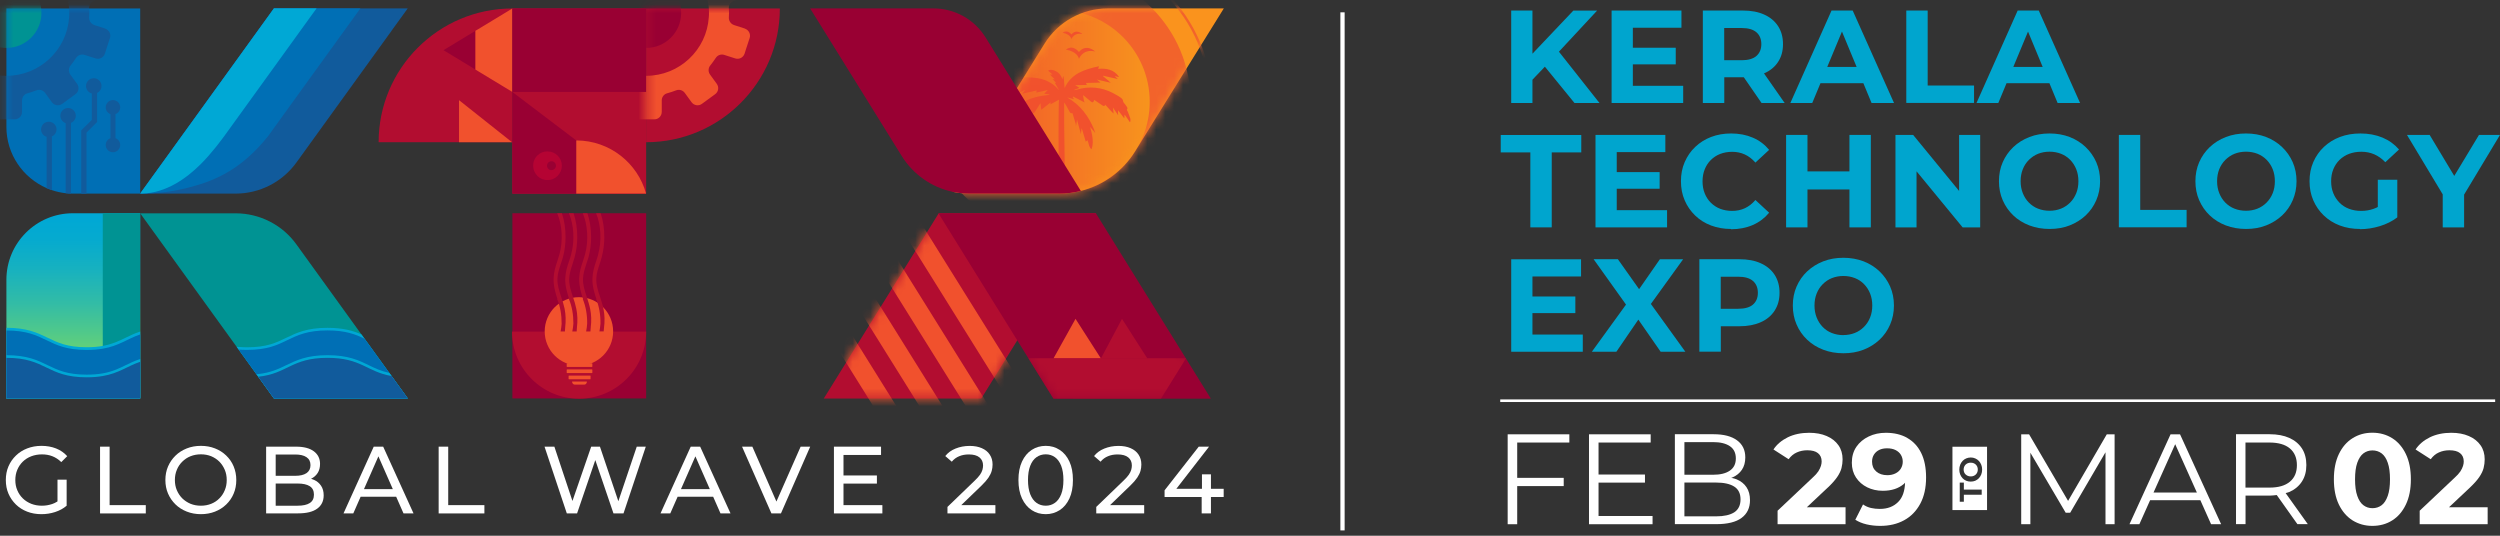<svg width="280" height="60" viewBox="0 0 280 60" fill="none" xmlns="http://www.w3.org/2000/svg">
<rect x="0" y="0" width="280" height="60" fill="#333333" stroke="none"/>
<g clip-path="url(#clip0_34_126062)">
<path d="M4.632 57.587C4.058 57.587 3.523 57.491 3.039 57.303C2.555 57.116 2.135 56.846 1.781 56.504C1.426 56.155 1.148 55.755 0.948 55.291C0.748 54.826 0.652 54.316 0.652 53.762C0.652 53.207 0.748 52.697 0.948 52.233C1.148 51.768 1.426 51.368 1.787 51.02C2.148 50.671 2.568 50.407 3.052 50.22C3.535 50.033 4.071 49.936 4.652 49.936C5.232 49.936 5.787 50.033 6.277 50.226C6.768 50.42 7.187 50.71 7.529 51.091L6.864 51.755C6.561 51.458 6.226 51.239 5.864 51.097C5.503 50.955 5.116 50.891 4.697 50.891C4.277 50.891 3.871 50.962 3.503 51.103C3.135 51.245 2.819 51.446 2.555 51.703C2.29 51.962 2.084 52.265 1.935 52.62C1.787 52.974 1.716 53.355 1.716 53.768C1.716 54.181 1.787 54.555 1.935 54.904C2.084 55.258 2.29 55.562 2.555 55.82C2.819 56.078 3.135 56.278 3.503 56.426C3.864 56.568 4.264 56.639 4.69 56.639C5.09 56.639 5.471 56.575 5.839 56.452C6.206 56.329 6.548 56.116 6.858 55.826L7.464 56.639C7.097 56.955 6.664 57.187 6.168 57.349C5.671 57.51 5.161 57.587 4.632 57.587ZM6.439 56.497V53.723H7.464V56.639L6.439 56.497Z" fill="white"/>
<path d="M11.206 57.504V50.026H12.277V56.575H16.329V57.504H11.213H11.206Z" fill="white"/>
<path d="M22.503 57.587C21.936 57.587 21.407 57.491 20.916 57.297C20.426 57.103 20.006 56.839 19.652 56.491C19.297 56.142 19.019 55.742 18.819 55.278C18.619 54.813 18.523 54.31 18.523 53.762C18.523 53.213 18.619 52.71 18.819 52.245C19.019 51.781 19.297 51.381 19.652 51.033C20.006 50.684 20.426 50.42 20.91 50.226C21.394 50.033 21.923 49.936 22.503 49.936C23.084 49.936 23.6 50.033 24.077 50.22C24.561 50.407 24.981 50.678 25.335 51.02C25.697 51.368 25.974 51.768 26.168 52.233C26.361 52.697 26.465 53.207 26.465 53.762C26.465 54.316 26.368 54.826 26.168 55.291C25.974 55.755 25.697 56.155 25.335 56.504C24.974 56.852 24.555 57.116 24.077 57.303C23.594 57.491 23.071 57.587 22.503 57.587ZM22.503 56.639C22.916 56.639 23.297 56.568 23.652 56.426C24.006 56.284 24.31 56.084 24.568 55.82C24.826 55.562 25.032 55.258 25.174 54.904C25.323 54.555 25.394 54.175 25.394 53.762C25.394 53.349 25.323 52.968 25.174 52.62C25.026 52.271 24.826 51.968 24.568 51.703C24.31 51.446 24 51.245 23.652 51.097C23.297 50.955 22.916 50.884 22.503 50.884C22.09 50.884 21.697 50.955 21.342 51.097C20.987 51.239 20.684 51.439 20.419 51.703C20.155 51.962 19.948 52.265 19.806 52.62C19.658 52.968 19.587 53.349 19.587 53.762C19.587 54.175 19.658 54.555 19.806 54.904C19.955 55.252 20.155 55.555 20.419 55.82C20.684 56.078 20.994 56.278 21.342 56.426C21.697 56.568 22.077 56.639 22.503 56.639Z" fill="white"/>
<path d="M29.806 57.504V50.026H33.161C34.026 50.026 34.684 50.2 35.148 50.542C35.613 50.891 35.845 51.362 35.845 51.955C35.845 52.362 35.755 52.703 35.574 52.981C35.394 53.258 35.148 53.471 34.845 53.62C34.542 53.768 34.206 53.846 33.852 53.846L34.045 53.523C34.471 53.523 34.852 53.6 35.181 53.749C35.51 53.897 35.768 54.116 35.961 54.407C36.155 54.697 36.252 55.052 36.252 55.478C36.252 56.116 36.013 56.613 35.529 56.968C35.045 57.323 34.335 57.497 33.387 57.497H29.819L29.806 57.504ZM30.877 56.639H33.335C33.929 56.639 34.381 56.542 34.69 56.342C35.006 56.142 35.161 55.833 35.161 55.4C35.161 54.968 35.006 54.652 34.69 54.452C34.374 54.252 33.922 54.155 33.335 54.155H30.781V53.291H33.065C33.606 53.291 34.026 53.194 34.322 52.994C34.619 52.794 34.774 52.497 34.774 52.097C34.774 51.697 34.626 51.4 34.322 51.2C34.026 51 33.6 50.904 33.065 50.904H30.877V56.652V56.639Z" fill="white"/>
<path d="M38.471 57.504L41.858 50.026H42.916L46.316 57.504H45.194L42.168 50.626H42.593L39.568 57.504H38.465H38.471ZM39.916 55.633L40.206 54.781H44.413L44.722 55.633H39.916Z" fill="white"/>
<path d="M49.129 57.504V50.026H50.2V56.575H54.252V57.504H49.136H49.129Z" fill="white"/>
<path d="M63.484 57.504L60.987 50.026H62.09L64.387 56.929H63.832L66.213 50.026H67.194L69.522 56.929H68.987L71.316 50.026H72.329L69.832 57.504H68.71L66.529 51.103H66.819L64.632 57.504H63.49H63.484Z" fill="white"/>
<path d="M73.974 57.504L77.361 50.026H78.419L81.819 57.504H80.697L77.671 50.626H78.097L75.071 57.504H73.968H73.974ZM75.419 55.633L75.71 54.781H79.916L80.226 55.633H75.419Z" fill="white"/>
<path d="M86.4 57.504L83.11 50.026H84.264L87.29 56.929H86.626L89.671 50.026H90.742L87.465 57.504H86.406H86.4Z" fill="white"/>
<path d="M94.465 56.575H98.826V57.504H93.4V50.026H98.677V50.955H94.471V56.575H94.465ZM94.368 53.252H98.213V54.162H94.368V53.252Z" fill="white"/>
<path d="M106.116 57.503V56.774L109.161 53.839C109.432 53.581 109.632 53.355 109.768 53.161C109.897 52.968 109.987 52.787 110.032 52.62C110.077 52.452 110.103 52.291 110.103 52.136C110.103 51.749 109.968 51.445 109.697 51.226C109.426 51.007 109.032 50.897 108.51 50.897C108.11 50.897 107.748 50.962 107.432 51.097C107.11 51.226 106.832 51.432 106.6 51.71L105.871 51.078C106.155 50.716 106.535 50.432 107.019 50.239C107.503 50.045 108.026 49.942 108.606 49.942C109.129 49.942 109.581 50.026 109.961 50.194C110.348 50.361 110.645 50.6 110.852 50.916C111.065 51.233 111.168 51.6 111.168 52.026C111.168 52.271 111.135 52.51 111.071 52.742C111.006 52.974 110.884 53.226 110.71 53.49C110.529 53.755 110.277 54.052 109.942 54.374L107.226 56.994L106.968 56.574H111.484V57.503H106.11H106.116Z" fill="white"/>
<path d="M117.123 57.587C116.535 57.587 116.019 57.439 115.555 57.136C115.097 56.839 114.735 56.4 114.465 55.833C114.2 55.265 114.065 54.575 114.065 53.762C114.065 52.949 114.2 52.258 114.465 51.691C114.729 51.123 115.097 50.684 115.555 50.387C116.013 50.091 116.535 49.936 117.123 49.936C117.71 49.936 118.219 50.084 118.684 50.387C119.148 50.684 119.51 51.123 119.774 51.691C120.039 52.258 120.168 52.949 120.168 53.762C120.168 54.575 120.039 55.265 119.774 55.833C119.51 56.4 119.148 56.839 118.684 57.136C118.219 57.433 117.703 57.587 117.123 57.587ZM117.123 56.639C117.516 56.639 117.858 56.529 118.155 56.316C118.452 56.103 118.684 55.781 118.852 55.355C119.019 54.929 119.103 54.4 119.103 53.762C119.103 53.123 119.019 52.6 118.852 52.168C118.684 51.742 118.452 51.42 118.155 51.207C117.858 50.994 117.516 50.884 117.123 50.884C116.729 50.884 116.387 50.994 116.084 51.207C115.787 51.42 115.548 51.742 115.387 52.168C115.219 52.594 115.135 53.123 115.135 53.762C115.135 54.4 115.219 54.923 115.387 55.355C115.555 55.781 115.787 56.103 116.084 56.316C116.381 56.529 116.729 56.639 117.123 56.639Z" fill="white"/>
<path d="M122.781 57.503V56.774L125.826 53.839C126.097 53.581 126.297 53.355 126.432 53.161C126.561 52.968 126.652 52.787 126.697 52.62C126.742 52.452 126.768 52.291 126.768 52.136C126.768 51.749 126.632 51.445 126.361 51.226C126.09 51.007 125.697 50.897 125.174 50.897C124.774 50.897 124.413 50.962 124.097 51.097C123.774 51.226 123.497 51.432 123.264 51.71L122.535 51.078C122.819 50.716 123.2 50.432 123.684 50.239C124.168 50.045 124.69 49.942 125.271 49.942C125.794 49.942 126.245 50.026 126.626 50.194C127.013 50.361 127.31 50.6 127.516 50.916C127.729 51.233 127.832 51.6 127.832 52.026C127.832 52.271 127.8 52.51 127.735 52.742C127.671 52.974 127.548 53.226 127.374 53.49C127.194 53.755 126.942 54.052 126.606 54.374L123.89 56.994L123.632 56.574H128.148V57.503H122.774H122.781Z" fill="white"/>
<path d="M130.432 55.665V54.916L134.258 50.026H135.413L131.619 54.916L131.077 54.749H137.052V55.665H130.439H130.432ZM134.587 57.504V55.665L134.619 54.749V53.123H135.626V57.504H134.587Z" fill="white"/>
<path d="M122.774 23.884L122.658 24.071L113.839 38.278L109.903 44.633H92.264L105.026 24.071L105.142 23.884H122.774Z" fill="#B20D30"/>
<mask id="mask0_34_126062" style="mask-type:luminance" maskUnits="userSpaceOnUse" x="92" y="23" width="31" height="22">
<path d="M122.774 23.884L122.658 24.071L113.839 38.278L109.903 44.633H92.264L105.026 24.071L105.142 23.884H122.774Z" fill="white"/>
</mask>
<g mask="url(#mask0_34_126062)">
<path d="M115.107 44.148L100.635 20.95L98.768 22.115L113.241 45.312L115.107 44.148Z" fill="#F1512D"/>
<path d="M111.373 46.476L96.901 23.278L95.034 24.443L109.507 47.64L111.373 46.476Z" fill="#F1512D"/>
<path d="M107.64 48.804L93.167 25.606L91.3 26.771L105.773 49.968L107.64 48.804Z" fill="#F1512D"/>
<path d="M103.918 51.133L89.445 27.936L87.579 29.1L102.051 52.297L103.918 51.133Z" fill="#F1512D"/>
</g>
<path d="M135.619 44.652H117.987L114.032 38.278L105.219 24.071L105.103 23.884H122.735L122.852 24.071L135.619 44.652Z" fill="#990033"/>
<path d="M137.064 0.949L127.123 16.968C125.735 19.207 123.542 20.768 121.052 21.387C120.271 21.581 119.464 21.684 118.645 21.684H108.561C107.929 21.684 107.303 21.613 106.69 21.484L113.903 9.865L116.993 4.884C118.516 2.432 121.193 0.942 124.077 0.942H137.064V0.949Z" fill="#FA931D"/>
<mask id="mask1_34_126062" style="mask-type:luminance" maskUnits="userSpaceOnUse" x="105" y="23" width="31" height="22">
<path d="M135.619 44.652H117.987L114.032 38.278L105.219 24.071L105.103 23.884H122.735L122.852 24.071L135.619 44.652Z" fill="white"/>
</mask>
<g mask="url(#mask1_34_126062)">
<path d="M117.987 40.149L120.458 35.71L123.303 40.149H117.987Z" fill="#F1512D"/>
<path d="M123.303 40.149L125.664 35.71L128.503 40.149H123.303Z" fill="#B20D30"/>
<path d="M115.181 40.123L117.987 44.652L130.019 44.665L132.839 40.123H115.181Z" fill="#B20D30"/>
</g>
<mask id="mask2_34_126062" style="mask-type:luminance" maskUnits="userSpaceOnUse" x="106" y="0" width="32" height="22">
<path d="M137.064 0.949L127.123 16.968C125.735 19.207 123.542 20.768 121.052 21.387C120.271 21.581 119.464 21.684 118.645 21.684H108.561C107.929 21.684 107.303 21.613 106.69 21.484L113.903 9.865L116.993 4.884C118.516 2.432 121.193 0.942 124.077 0.942H137.064V0.949Z" fill="white"/>
</mask>
<g mask="url(#mask2_34_126062)">
<path d="M133.355 11.407C133.355 19.239 127.297 25.658 119.613 26.233C119.271 26.258 118.929 26.271 118.581 26.271H118.49C110.277 26.271 103.626 19.613 103.626 11.407C103.626 3.2 110.284 -3.458 118.49 -3.458C126.697 -3.458 133.355 3.2 133.355 11.407Z" fill="#F2632B"/>
<path d="M118.484 28.678C108.961 28.678 101.213 20.929 101.213 11.407C101.213 1.884 108.968 -5.864 118.484 -5.864C128 -5.864 135.755 1.884 135.755 11.407C135.755 20.394 128.742 27.962 119.787 28.626C119.393 28.652 118.987 28.671 118.587 28.671H118.484V28.678ZM118.484 -5.587C109.11 -5.587 101.484 2.039 101.484 11.413C101.484 20.787 109.11 28.413 118.484 28.413H118.587C118.981 28.413 119.381 28.394 119.768 28.368C128.581 27.71 135.484 20.265 135.484 11.42C135.484 2.045 127.858 -5.58 118.484 -5.58V-5.587Z" fill="#F2632B"/>
<path d="M128.768 11.407C128.768 16.82 124.581 21.259 119.264 21.659C119.026 21.678 118.787 21.684 118.548 21.684H118.49C112.813 21.684 108.213 17.084 108.213 11.407C108.213 5.73 112.813 1.13 118.49 1.13C124.168 1.13 128.768 5.73 128.768 11.407Z" fill="url(#paint0_linear_34_126062)"/>
<path d="M126.606 13.633C126.606 13.633 126.561 13.658 126.535 13.671C126.348 13.4 126.155 13.123 125.961 12.833C125.91 12.929 125.968 13.117 125.91 13.245C125.71 12.968 125.432 12.639 125.232 12.362C125.226 12.484 125.219 12.568 125.213 12.646C125.194 12.658 125.258 12.903 125.239 12.916C125.071 12.71 124.826 12.278 124.652 12.052C124.671 12.2 124.684 12.336 124.703 12.471C124.684 12.491 124.742 12.704 124.716 12.716C124.426 12.458 124.064 12 123.774 11.729C123.735 11.923 123.606 11.891 123.477 11.813C123.168 11.613 122.864 11.4 122.542 11.181C122.529 11.22 122.516 11.258 122.51 11.297C122.452 11.484 122.355 11.51 122.2 11.387C121.942 11.175 121.69 10.962 121.432 10.749C121.4 10.716 121.355 10.691 121.297 10.658C121.329 10.884 121.361 11.078 121.4 11.278C121.381 11.297 121.503 11.452 121.477 11.471C121.09 11.297 120.561 10.981 120.181 10.807C120.168 10.833 120.161 10.865 120.148 10.884C120.181 10.942 120.213 10.994 120.284 11.11C119.994 11.039 119.761 10.975 119.529 10.916C121 11.755 121.942 13.02 122.555 14.549C122.535 14.568 122.677 14.858 122.658 14.884C122.535 14.755 122.239 14.362 122.09 14.207C122.194 14.562 122.284 14.91 122.335 15.258C122.413 15.736 122.419 16.22 122.258 16.729C121.91 16.439 121.961 16.033 121.794 15.71C121.735 15.755 121.684 15.794 121.6 15.858C121.452 15.362 121.31 14.878 121.168 14.407C121.155 14.407 121.142 14.407 121.129 14.407C121.11 14.568 121.097 14.736 121.084 14.903C121.064 14.903 121.058 15.2 121.032 14.903C120.935 14.536 120.839 14.181 120.729 13.794C120.697 13.665 120.658 13.536 120.626 13.4C120.594 13.594 120.574 13.729 120.555 13.878C120.555 13.891 120.555 13.903 120.555 13.916C120.535 13.916 120.51 14.142 120.49 14.149C120.49 14.142 120.49 13.916 120.49 13.91C120.368 13.504 120.245 13.097 120.116 12.671C119.884 12.729 119.806 12.562 119.723 12.394C119.568 12.071 119.394 11.768 119.187 11.471C119.181 11.742 119.181 12.652 119.187 13.871C119.194 14.736 119.213 15.755 119.226 16.807C119.226 17.168 119.232 17.529 119.239 17.891C119.239 18.162 119.264 20.349 119.284 21.665C119.045 21.684 118.806 21.691 118.568 21.691C118.568 20.484 118.568 17.82 118.561 17.497C118.561 17.426 118.561 17.355 118.561 17.284C118.561 16.6 118.561 15.929 118.555 15.284C118.555 13.794 118.555 12.478 118.581 11.723C118.581 11.465 118.594 11.278 118.606 11.162C118.555 11.187 118.497 11.22 118.445 11.252C118.161 11.407 117.903 11.542 117.632 11.697C117.652 11.607 117.671 11.542 117.69 11.458C117.484 11.62 117.284 11.774 117.071 11.942C116.929 12.052 116.781 12.168 116.626 12.291C116.587 12.013 116.561 11.813 116.529 11.562C116.316 11.884 116.129 12.187 115.942 12.478C115.761 12.762 115.69 12.762 115.503 12.445C115.316 12.684 115.148 12.916 114.968 13.142C114.897 13.233 114.832 13.323 114.742 13.374C114.69 13.4 114.619 13.407 114.535 13.407C114.51 13.407 114.477 13.407 114.445 13.413C114.4 13.484 114.361 13.562 114.316 13.639C114.187 13.858 114.045 14.11 113.89 14.362C113.864 14.349 113.806 14.768 113.813 14.329C113.794 14.2 113.774 14.065 113.742 13.884C113.645 14.155 113.555 14.387 113.471 14.62C113.445 14.62 113.439 14.852 113.413 14.852C113.361 14.607 113.284 14.129 113.219 13.826C113.155 14.271 113.097 14.678 113.032 15.11C113.032 15.129 113.032 15.155 113.026 15.181C113.019 15.239 113.013 15.291 113 15.349C112.942 15.284 112.897 15.233 112.845 15.181C112.806 15.136 112.768 15.097 112.729 15.046C112.716 15.091 112.71 15.129 112.697 15.175C112.6 15.594 112.503 16.007 112.4 16.426C112.374 16.426 112.361 16.62 112.335 16.62C112.29 16.497 112.2 16.174 112.181 16.046C112.148 15.807 112.148 15.568 112.135 15.329C112.135 15.284 112.135 15.233 112.142 15.187C112.148 15.097 112.142 15.007 112.026 14.949C111.994 14.929 112 14.794 112.026 14.729C112.071 14.594 112.123 14.465 112.168 14.329C112.168 14.323 112.168 14.316 112.168 14.31C112.258 14.058 112.348 13.813 112.426 13.581C112.31 13.678 112.129 13.858 111.974 13.981C111.961 13.981 111.981 13.916 111.974 13.903C111.987 13.871 112 13.833 112.026 13.8C112.277 13.549 112.529 13.284 112.781 13.026L112.955 12.845C113.29 12.504 113.632 12.168 114 11.865C114.742 11.258 115.613 10.929 116.535 10.762C116.774 10.716 117.026 10.678 117.277 10.658C117.374 10.646 117.471 10.639 117.574 10.587C117.381 10.555 117.194 10.536 116.942 10.497C117.077 10.355 117.187 10.245 117.348 10.078C116.987 10.162 116.664 10.239 116.335 10.31C116.245 10.336 116.161 10.355 116.071 10.374C116.084 10.284 116.09 10.22 116.097 10.129C115.587 10.245 115.09 10.355 114.516 10.491C114.645 10.303 114.729 10.181 114.819 10.065L113.619 10.6C113.619 10.6 113.406 10.781 113.394 10.762C113.561 10.529 113.903 10.078 114.11 9.807L112.529 10.581C112.529 10.581 112.658 10.413 112.639 10.4C112.703 10.31 112.761 10.22 112.845 10.091C112.677 10.207 112.535 10.291 112.387 10.387C112.439 9.807 113.213 9.084 114.4 8.929C114.355 8.865 114.142 8.781 114.103 8.723C114.116 8.697 114.31 8.697 114.316 8.671C114.748 8.658 115.181 8.645 115.6 8.684C116.426 8.742 117.206 8.936 117.897 9.433C118.155 9.613 118.4 9.845 118.626 10.117C118.464 9.833 118.297 9.562 118.129 9.265C118.174 9.265 118.206 9.265 118.29 9.278C118.148 9.129 118.026 9.013 117.877 8.852C117.974 8.865 118.032 8.878 118.142 8.891C117.948 8.704 117.787 8.555 117.606 8.375L117.587 8.355H117.6C117.697 8.355 117.755 8.349 117.877 8.336C117.735 8.22 117.613 8.116 117.503 8.02C117.464 7.987 117.426 7.955 117.387 7.923C117.413 7.904 117.432 7.891 117.458 7.871C117.671 7.762 118.006 7.826 118.355 8.026C118.548 8.142 118.69 8.297 118.806 8.484C118.877 8.6 118.935 8.729 118.994 8.871C119.032 8.781 119.064 8.536 119.09 8.491C119.103 8.491 119.116 8.684 119.135 8.684C119.142 8.775 119.155 8.865 119.161 8.955C119.187 9.245 119.213 9.542 119.239 9.852C119.994 8.226 121.464 7.768 123.09 7.42C123.039 7.562 123.019 7.633 122.994 7.71C123.91 7.626 124.729 7.781 125.303 8.568C125.303 8.587 125.29 8.607 125.284 8.633C125.148 8.587 125.013 8.555 124.852 8.51C124.923 8.587 124.981 8.652 125.045 8.716C125.045 8.742 125.2 8.826 125.187 8.852C124.697 8.749 124.039 8.587 123.548 8.484C123.548 8.497 123.535 8.51 123.529 8.523C123.755 8.71 123.974 8.897 124.2 9.084C124.187 9.116 124.413 9.239 124.4 9.271C123.981 9.181 123.316 9.007 122.852 8.91C122.987 9.026 123.097 9.116 123.264 9.252C122.684 9.265 122.168 9.284 121.632 9.291C121.664 9.362 121.684 9.426 121.723 9.516C121.284 9.516 120.877 9.529 120.419 9.536C120.593 9.652 120.729 9.736 120.897 9.845C120.671 9.929 120.503 9.994 120.335 10.052C120.335 10.065 120.342 10.084 120.348 10.097C120.606 10.033 120.858 9.968 121.116 9.91C122.542 9.626 123.864 9.916 125.09 10.665C125.194 10.729 125.316 10.781 125.406 10.858C125.561 10.981 125.761 11.065 125.787 11.336C125.806 11.504 126.006 11.646 126.103 11.813C126.187 11.949 126.361 12.078 126.213 12.284C126.187 12.31 126.277 12.413 126.303 12.484C126.406 12.749 126.516 13.013 126.6 13.284C126.626 13.381 126.6 13.497 126.594 13.6L126.606 13.633Z" fill="#F1512D"/>
<path d="M119.374 5.562C119.374 5.562 120.613 5.71 120.845 6.588C120.845 6.588 121.277 5.426 122.658 5.768C122.658 5.768 121.671 4.82 120.839 5.826C120.839 5.826 120.194 4.923 119.374 5.562Z" fill="#F1512D"/>
<path d="M119 3.678C119 3.678 119.839 3.775 120 4.375C120 4.375 120.297 3.587 121.232 3.82C121.232 3.82 120.561 3.175 120 3.858C120 3.858 119.561 3.246 119.006 3.678H119Z" fill="#F1512D"/>
</g>
<path d="M121.052 21.387C120.271 21.581 119.464 21.684 118.645 21.684H108.561C107.929 21.684 107.303 21.613 106.69 21.484C104.348 20.981 102.284 19.549 100.993 17.471L90.735 0.942H104.542C106.916 0.942 109.129 2.168 110.381 4.187L113.903 9.865L121.058 21.387H121.052Z" fill="#990033"/>
<path d="M72.368 0.949H57.387V21.691H72.368V0.949Z" fill="#B20D30"/>
<path d="M87.342 0.949C87.342 9.22 80.626 15.929 72.361 15.929V0.949L87.342 0.949Z" fill="#B20D30"/>
<path d="M72.368 23.884H57.387V44.626H72.368V23.884Z" fill="#990033"/>
<path d="M42.406 15.929C42.406 7.658 49.123 0.949 57.387 0.949V15.929L42.406 15.929Z" fill="#B20D30"/>
<mask id="mask3_34_126062" style="mask-type:luminance" maskUnits="userSpaceOnUse" x="72" y="0" width="16" height="16">
<path d="M87.342 0.949C87.342 9.22 80.626 15.929 72.361 15.929V0.949L87.342 0.949Z" fill="white"/>
</mask>
<g mask="url(#mask3_34_126062)">
<path d="M83.432 3.2L82.213 2.807C81.948 2.717 81.755 2.517 81.671 2.265C81.639 2.168 81.626 2.071 81.632 1.968C81.632 1.955 81.632 1.936 81.632 1.923C81.639 1.762 81.652 1.607 81.652 1.439V1.362C81.652 1.213 81.645 1.065 81.626 0.917C81.606 0.536 81.845 0.207 82.206 0.084L83.426 -0.309C83.865 -0.451 84.103 -0.922 83.961 -1.354L83.394 -3.103C83.252 -3.548 82.787 -3.78 82.342 -3.638L81.116 -3.245C80.768 -3.129 80.374 -3.264 80.168 -3.58C79.974 -3.877 79.768 -4.161 79.548 -4.432C79.31 -4.722 79.303 -5.142 79.523 -5.445L80.277 -6.483C80.548 -6.851 80.471 -7.374 80.097 -7.651L78.613 -8.729C78.245 -9 77.723 -8.916 77.452 -8.542L76.697 -7.509C76.477 -7.2 76.084 -7.077 75.729 -7.213C75.406 -7.342 75.064 -7.451 74.729 -7.542C74.368 -7.638 74.116 -7.967 74.116 -8.348V-9.625C74.116 -10.09 73.742 -10.464 73.284 -10.464H71.452C70.993 -10.464 70.613 -10.09 70.613 -9.625V-8.348C70.613 -7.967 70.361 -7.632 70 -7.542C69.658 -7.451 69.323 -7.342 69 -7.213C68.645 -7.077 68.245 -7.2 68.026 -7.509L67.277 -8.542C67 -8.916 66.484 -9 66.11 -8.729L64.626 -7.651C64.252 -7.374 64.168 -6.858 64.439 -6.483L65.194 -5.445C65.413 -5.142 65.406 -4.722 65.168 -4.432C64.942 -4.161 64.736 -3.877 64.548 -3.58C64.342 -3.264 63.948 -3.129 63.587 -3.245L62.368 -3.638C61.929 -3.78 61.458 -3.542 61.316 -3.103L60.755 -1.354C60.613 -0.922 60.852 -0.451 61.29 -0.309L62.51 0.084C62.871 0.207 63.103 0.542 63.077 0.917C63.077 1.091 63.065 1.265 63.065 1.439C63.065 1.613 63.077 1.762 63.077 1.923V1.975C63.103 2.355 62.864 2.691 62.51 2.813L61.29 3.207C60.852 3.349 60.613 3.82 60.755 4.258L61.316 6.007C61.458 6.452 61.929 6.684 62.368 6.542L63.587 6.149C63.948 6.033 64.342 6.168 64.548 6.484C64.736 6.775 64.942 7.065 65.168 7.336C65.406 7.626 65.413 8.046 65.194 8.349L64.439 9.387C64.168 9.755 64.252 10.278 64.626 10.549L66.11 11.633C66.477 11.904 67 11.82 67.277 11.446L68.026 10.407C68.245 10.104 68.645 9.981 69 10.117C69.323 10.246 69.652 10.355 70 10.446C70.361 10.542 70.613 10.871 70.613 11.239V12.529C70.613 12.994 70.993 13.368 71.452 13.368H73.284C73.742 13.368 74.116 12.994 74.116 12.529V11.239C74.116 10.871 74.368 10.536 74.729 10.446C75.071 10.349 75.406 10.246 75.729 10.117C76.084 9.981 76.477 10.104 76.697 10.407L77.452 11.446C77.723 11.82 78.245 11.904 78.613 11.633L80.097 10.549C80.471 10.278 80.548 9.755 80.277 9.387L79.523 8.349C79.303 8.046 79.31 7.626 79.548 7.336C79.768 7.065 79.974 6.775 80.168 6.484C80.374 6.168 80.768 6.033 81.116 6.149L82.342 6.542C82.787 6.684 83.245 6.452 83.394 6.007L83.542 5.536L83.839 4.626L83.961 4.258C84.103 3.826 83.865 3.355 83.426 3.207L83.432 3.2ZM79.387 1.923C79.148 5.594 76.097 8.491 72.361 8.491C68.626 8.491 65.587 5.594 65.342 1.923C65.329 1.762 65.323 1.6 65.323 1.439C65.323 -2.445 68.477 -5.6 72.361 -5.6C76.245 -5.6 79.406 -2.445 79.406 1.439C79.406 1.6 79.406 1.762 79.387 1.923Z" fill="#F1512D"/>
<path d="M72.368 5.368C74.534 5.368 76.29 3.612 76.29 1.446C76.29 -0.721 74.534 -2.477 72.368 -2.477C70.201 -2.477 68.445 -0.721 68.445 1.446C68.445 3.612 70.201 5.368 72.368 5.368Z" fill="#990033"/>
</g>
<path d="M64.858 44.652C69.007 44.652 72.368 41.291 72.368 37.142H57.348C57.348 41.291 60.71 44.652 64.858 44.652Z" fill="#B20D30"/>
<path d="M64.839 40.949C66.955 40.949 68.671 39.233 68.671 37.116C68.671 35 66.955 33.284 64.839 33.284C62.722 33.284 61.006 35 61.006 37.116C61.006 39.233 62.722 40.949 64.839 40.949Z" fill="#F1512D"/>
<path d="M66.993 28.491C67.413 26.968 67.303 25.168 66.761 23.884H67.271C67.548 24.684 67.684 25.6 67.684 26.536C67.684 27.304 67.587 28.078 67.394 28.8C67.329 29.052 67.239 29.317 67.161 29.562C66.974 30.123 66.806 30.639 66.787 31.207C66.761 31.91 66.974 32.562 67.206 33.252C67.342 33.678 67.49 34.117 67.587 34.587C67.736 35.278 67.742 36.033 67.645 36.749C67.639 36.871 67.626 36.994 67.613 37.117H67.135C67.194 36.839 67.226 36.549 67.252 36.258C67.271 35.265 67.097 34.284 66.768 33.491H66.793C66.561 32.775 66.323 32.026 66.355 31.162C66.381 30.433 66.581 29.8 66.781 29.207C66.865 28.975 66.936 28.729 67 28.491H66.993Z" fill="#B20D30"/>
<path d="M65.523 28.491C65.942 26.968 65.819 25.162 65.271 23.884H65.787C66.064 24.691 66.206 25.613 66.206 26.555C66.206 27.317 66.11 28.084 65.916 28.8C65.845 29.052 65.755 29.317 65.671 29.562C65.49 30.116 65.316 30.639 65.297 31.207C65.271 31.91 65.49 32.562 65.716 33.252C65.852 33.678 66 34.117 66.097 34.587C66.232 35.239 66.252 35.949 66.168 36.626C66.161 36.794 66.142 36.955 66.129 37.123H65.645C65.703 36.846 65.742 36.549 65.761 36.265C65.781 35.271 65.6 34.284 65.271 33.497H65.303C65.071 32.781 64.845 32.033 64.865 31.168C64.89 30.439 65.097 29.807 65.303 29.213C65.374 28.975 65.458 28.736 65.523 28.497V28.491Z" fill="#B20D30"/>
<path d="M63.968 28.491C64.387 26.968 64.277 25.168 63.716 23.884H64.239C64.516 24.684 64.652 25.607 64.652 26.542C64.652 27.31 64.555 28.084 64.361 28.8C64.29 29.052 64.206 29.317 64.129 29.562C63.942 30.123 63.774 30.639 63.748 31.207C63.722 31.91 63.942 32.562 64.168 33.252C64.316 33.678 64.452 34.117 64.548 34.587C64.684 35.246 64.703 35.955 64.619 36.639C64.613 36.8 64.6 36.955 64.587 37.123H64.097C64.161 36.839 64.194 36.542 64.219 36.246C64.226 35.258 64.058 34.284 63.716 33.497H63.748C63.523 32.781 63.277 32.033 63.31 31.168C63.335 30.439 63.542 29.807 63.748 29.213C63.832 28.981 63.903 28.736 63.968 28.497V28.491Z" fill="#B20D30"/>
<path d="M62.658 28.491C63.077 26.968 62.968 25.168 62.406 23.884H62.929C63.206 24.684 63.342 25.607 63.342 26.542C63.342 27.31 63.245 28.084 63.052 28.8C62.981 29.052 62.897 29.317 62.806 29.562C62.626 30.123 62.452 30.639 62.432 31.207C62.406 31.91 62.626 32.562 62.852 33.252C63 33.678 63.136 34.117 63.239 34.587C63.368 35.246 63.387 35.962 63.303 36.639C63.297 36.8 63.284 36.955 63.271 37.123H62.787C62.845 36.846 62.877 36.555 62.903 36.271C62.91 35.278 62.742 34.291 62.4 33.497H62.432C62.206 32.781 61.974 32.033 62.006 31.168C62.026 30.439 62.232 29.807 62.432 29.213C62.503 28.981 62.587 28.736 62.652 28.497L62.658 28.491Z" fill="#B20D30"/>
<path d="M51.413 15.929V11.22L57.348 15.929H51.413Z" fill="#F1512D"/>
<path d="M72.361 21.684H57.381V10.297L64.542 15.729L72.361 21.684Z" fill="#990033"/>
<path d="M61.335 16.955C60.903 16.955 60.516 17.091 60.206 17.394C59.819 17.768 59.671 18.239 59.729 18.768C59.794 19.433 60.426 20.194 61.322 20.162C62.219 20.187 62.935 19.407 62.929 18.555C62.916 17.658 62.213 16.968 61.335 16.962V16.955ZM62.258 18.665C62.206 18.891 62 19.058 61.761 19.058C61.484 19.058 61.264 18.832 61.264 18.555C61.264 18.349 61.387 18.174 61.568 18.097C61.626 18.071 61.697 18.058 61.768 18.058C61.8 18.058 61.826 18.058 61.858 18.065C62.058 18.104 62.219 18.258 62.258 18.458C62.258 18.491 62.264 18.516 62.264 18.555C62.264 18.594 62.264 18.626 62.258 18.665Z" fill="#B50333"/>
<path d="M72.361 21.684H64.542V15.729H64.581C68.297 15.749 71.419 18.265 72.361 21.684Z" fill="#F1512D"/>
<path d="M66.297 40.684H63.516C63.491 40.684 63.471 40.704 63.471 40.729V41.052C63.471 41.077 63.491 41.097 63.516 41.097H66.297C66.322 41.097 66.342 41.077 66.342 41.052V40.729C66.342 40.704 66.322 40.684 66.297 40.684Z" fill="#F1512D"/>
<path d="M66.297 41.374H63.516C63.491 41.374 63.471 41.395 63.471 41.419V41.742C63.471 41.767 63.491 41.787 63.516 41.787H66.297C66.322 41.787 66.342 41.767 66.342 41.742V41.419C66.342 41.395 66.322 41.374 66.297 41.374Z" fill="#F1512D"/>
<path d="M66.097 42.065H63.729C63.704 42.065 63.684 42.085 63.684 42.11V42.432C63.684 42.457 63.704 42.478 63.729 42.478H66.097C66.122 42.478 66.142 42.457 66.142 42.432V42.11C66.142 42.085 66.122 42.065 66.097 42.065Z" fill="#F1512D"/>
<path d="M64.374 43.078H65.439C65.606 43.078 65.735 42.923 65.735 42.729H64.071C64.071 42.923 64.206 43.078 64.368 43.078H64.374Z" fill="#F1512D"/>
<path d="M49.671 5.62L53.245 7.787V3.452L49.671 5.62Z" fill="#990033"/>
<path d="M53.245 3.452V7.787L53.529 7.962L57.381 10.297V5.62V0.949L53.529 3.284L53.245 3.452Z" fill="#F1512D"/>
<path d="M57.381 0.948V10.297L72.361 10.297V0.948L57.381 0.948Z" fill="#990033"/>
<path d="M15.703 0.949V21.684H8.2C8.116 21.684 8.032 21.684 7.955 21.678C7.755 21.678 7.555 21.658 7.361 21.639C6.832 21.581 6.31 21.465 5.819 21.297C5.619 21.233 5.419 21.155 5.226 21.071C2.574 19.916 0.716 17.278 0.716 14.207V0.949H15.697H15.703Z" fill="#006FB5"/>
<mask id="mask4_34_126062" style="mask-type:luminance" maskUnits="userSpaceOnUse" x="0" y="0" width="16" height="16">
<path d="M15.697 0.942C15.697 9.213 8.981 15.923 0.716 15.923L0.716 0.942L15.697 0.942Z" fill="white"/>
</mask>
<g mask="url(#mask4_34_126062)">
<path d="M11.787 3.2L10.568 2.807C10.303 2.717 10.11 2.517 10.026 2.265C9.994 2.168 9.981 2.071 9.987 1.968C9.987 1.955 9.987 1.936 9.987 1.923C9.994 1.762 10.006 1.607 10.006 1.439V1.362C10.006 1.213 10 1.065 9.981 0.917C9.961 0.536 10.2 0.207 10.561 0.084L11.781 -0.309C12.219 -0.451 12.458 -0.922 12.316 -1.354L11.748 -3.103C11.606 -3.548 11.142 -3.78 10.697 -3.638L9.471 -3.245C9.123 -3.129 8.729 -3.264 8.523 -3.58C8.329 -3.877 8.123 -4.161 7.903 -4.432C7.665 -4.722 7.658 -5.142 7.877 -5.445L8.632 -6.483C8.903 -6.851 8.826 -7.374 8.452 -7.651L6.968 -8.729C6.6 -9 6.077 -8.916 5.806 -8.542L5.052 -7.509C4.832 -7.2 4.439 -7.077 4.084 -7.213C3.761 -7.342 3.419 -7.451 3.084 -7.542C2.723 -7.638 2.471 -7.967 2.471 -8.348V-9.625C2.471 -10.09 2.097 -10.464 1.639 -10.464H-0.2C-0.658 -10.464 -1.039 -10.09 -1.039 -9.625V-8.348C-1.039 -7.967 -1.29 -7.632 -1.652 -7.542C-1.994 -7.451 -2.329 -7.342 -2.652 -7.213C-3.006 -7.077 -3.406 -7.2 -3.626 -7.509L-4.374 -8.542C-4.652 -8.916 -5.168 -9 -5.542 -8.729L-7.026 -7.651C-7.4 -7.374 -7.484 -6.858 -7.213 -6.483L-6.458 -5.445C-6.239 -5.142 -6.245 -4.722 -6.484 -4.432C-6.71 -4.161 -6.916 -3.877 -7.103 -3.58C-7.31 -3.264 -7.703 -3.129 -8.065 -3.245L-9.284 -3.638C-9.723 -3.78 -10.194 -3.542 -10.335 -3.103L-10.897 -1.354C-11.039 -0.922 -10.8 -0.451 -10.361 -0.309L-9.142 0.084C-8.781 0.207 -8.548 0.542 -8.574 0.917C-8.574 1.091 -8.587 1.265 -8.587 1.439C-8.587 1.613 -8.574 1.762 -8.574 1.923V1.975C-8.548 2.355 -8.787 2.691 -9.142 2.813L-10.361 3.207C-10.8 3.349 -11.039 3.82 -10.897 4.258L-10.335 6.007C-10.194 6.452 -9.723 6.684 -9.284 6.542L-8.065 6.149C-7.703 6.033 -7.31 6.168 -7.103 6.484C-6.916 6.775 -6.71 7.065 -6.484 7.336C-6.245 7.626 -6.239 8.046 -6.458 8.349L-7.213 9.387C-7.484 9.755 -7.4 10.278 -7.026 10.549L-5.542 11.633C-5.174 11.904 -4.652 11.82 -4.374 11.446L-3.626 10.407C-3.406 10.104 -3.006 9.981 -2.652 10.117C-2.329 10.246 -2 10.355 -1.652 10.446C-1.29 10.542 -1.039 10.871 -1.039 11.239V12.529C-1.039 12.994 -0.658 13.368 -0.2 13.368H1.639C2.097 13.368 2.471 12.994 2.471 12.529V11.239C2.471 10.871 2.723 10.536 3.084 10.446C3.426 10.349 3.761 10.246 4.084 10.117C4.439 9.981 4.832 10.104 5.052 10.407L5.806 11.446C6.077 11.82 6.6 11.904 6.968 11.633L8.452 10.549C8.826 10.278 8.903 9.755 8.632 9.387L7.877 8.349C7.658 8.046 7.665 7.626 7.903 7.336C8.123 7.065 8.329 6.775 8.523 6.484C8.729 6.168 9.123 6.033 9.471 6.149L10.697 6.542C11.142 6.684 11.6 6.452 11.748 6.007L11.897 5.536L12.194 4.626L12.316 4.258C12.458 3.826 12.219 3.355 11.781 3.207L11.787 3.2ZM7.742 1.923C7.503 5.594 4.452 8.491 0.716 8.491C-3.019 8.491 -6.058 5.594 -6.303 1.923C-6.316 1.762 -6.323 1.6 -6.323 1.439C-6.323 -2.445 -3.168 -5.6 0.716 -5.6C4.6 -5.6 7.761 -2.445 7.761 1.439C7.761 1.6 7.761 1.762 7.742 1.923Z" fill="#115B9C"/>
<path d="M0.716 5.368C2.882 5.368 4.639 3.612 4.639 1.446C4.639 -0.721 2.882 -2.477 0.716 -2.477C-1.45 -2.477 -3.206 -0.721 -3.206 1.446C-3.206 3.612 -1.45 5.368 0.716 5.368Z" fill="#009393"/>
</g>
<path d="M6.329 14.491C6.329 14.845 6.116 15.149 5.813 15.278V21.291C5.613 21.226 5.413 21.149 5.219 21.065V15.323C4.858 15.22 4.6 14.884 4.6 14.497C4.6 14.02 4.987 13.633 5.464 13.633C5.942 13.633 6.335 14.02 6.335 14.497L6.329 14.491Z" fill="#115B9C"/>
<path d="M11.368 9.632C11.368 9.974 11.168 10.271 10.877 10.407V13.665L9.69 14.852V21.684H9.097V14.607L10.284 13.426V10.471C9.91 10.374 9.632 10.039 9.632 9.632C9.632 9.155 10.019 8.761 10.503 8.761C10.987 8.761 11.368 9.149 11.368 9.632Z" fill="#115B9C"/>
<path d="M8.49 12.961C8.49 13.323 8.264 13.632 7.948 13.761V21.678C7.748 21.678 7.548 21.658 7.355 21.639V13.787C7.006 13.671 6.761 13.348 6.761 12.961C6.761 12.484 7.148 12.097 7.626 12.097C8.103 12.097 8.49 12.484 8.49 12.961Z" fill="#115B9C"/>
<path d="M13.464 12.019C13.464 12.368 13.245 12.665 12.935 12.781V15.477C13.245 15.594 13.464 15.89 13.464 16.239C13.464 16.684 13.103 17.052 12.652 17.052C12.2 17.052 11.839 16.69 11.839 16.239C11.839 15.89 12.058 15.594 12.368 15.477V12.781C12.058 12.665 11.839 12.368 11.839 12.019C11.839 11.574 12.2 11.207 12.652 11.207C13.103 11.207 13.464 11.568 13.464 12.019Z" fill="#115B9C"/>
<path d="M45.664 0.942H30.684L29 3.278L28.858 3.471L26.781 6.349L26.677 6.491L15.703 21.684H26.387C29.084 21.684 31.619 20.387 33.2 18.2L40.748 7.749L40.916 7.516L43.768 3.568L43.935 3.329L45.664 0.942Z" fill="#115B9C"/>
<path d="M40.361 0.942L32.342 12.039L30.026 15.252C27.097 18.878 24.303 20.187 21.174 20.994C19.548 21.407 17.864 21.684 15.703 21.678C17.665 18.968 30.684 0.942 30.684 0.942H40.368H40.361Z" fill="#006FB5"/>
<path d="M35.452 0.942L34.864 1.749C34.864 1.749 27.974 11.291 25.265 15.039C24.922 15.516 23.748 17.129 22.452 18.413C20.852 20 18.593 21.607 15.942 21.678C15.858 21.678 15.781 21.678 15.697 21.678L24.723 9.181L30.677 0.936H35.452V0.942Z" fill="#00A8D5"/>
<path d="M15.703 23.884V44.626H0.716V31.336C0.716 27.22 4.052 23.884 8.161 23.884H15.697H15.703Z" fill="url(#paint1_linear_34_126062)"/>
<path d="M15.697 23.884H11.51V44.555H15.697V23.884Z" fill="#009393"/>
<path d="M15.703 37.136V44.626H0.716V36.71C3.032 36.71 4.206 37.278 5.342 37.832C6.464 38.374 7.529 38.89 9.703 38.89C10.406 38.89 10.993 38.839 11.51 38.742C12.574 38.548 13.31 38.2 14.071 37.826C14.542 37.594 15.032 37.361 15.606 37.168L15.703 37.136Z" fill="#00A8D5"/>
<path d="M15.703 37.452V44.626H0.716V37.013C5.213 37.013 5.213 39.194 9.703 39.194C10.4 39.194 10.993 39.142 11.51 39.052C13.348 38.736 14.232 37.955 15.697 37.458L15.703 37.452Z" fill="#006FB5"/>
<path d="M15.703 40.213V44.626H0.716V39.781C3.032 39.781 4.206 40.349 5.342 40.903C6.464 41.445 7.529 41.961 9.703 41.961C10.355 41.961 10.929 41.916 11.458 41.826C12.561 41.639 13.297 41.284 14.071 40.903C14.542 40.671 15.026 40.439 15.6 40.245L15.697 40.213H15.703Z" fill="#00A8D5"/>
<path d="M15.703 40.523V44.619H0.716V40.077C5.213 40.077 5.213 42.258 9.703 42.258C10.4 42.258 10.993 42.206 11.503 42.116C13.342 41.8 14.226 41.019 15.69 40.523H15.703Z" fill="#115B9C"/>
<path d="M45.664 44.626H30.684L29 42.291L28.864 42.103L28.729 41.916L26.787 39.226L26.677 39.084L26.503 38.839L15.703 23.891H26.387C29.09 23.891 31.626 25.187 33.2 27.375L40.477 37.452L40.748 37.826L40.916 38.058L43.6 41.768L43.768 42L43.935 42.239L45.664 44.626Z" fill="#009393"/>
<path d="M45.664 44.626H30.684L29 42.291L28.864 42.103L26.787 39.226L26.677 39.084L26.503 38.839L26.755 38.858C27.064 38.884 27.381 38.897 27.69 38.897C29.871 38.897 30.929 38.381 32.052 37.839C33.187 37.291 34.361 36.716 36.677 36.716C38.452 36.716 39.561 37.052 40.477 37.452L40.748 37.826L40.916 38.058L43.768 42.007L43.935 42.245L45.664 44.632V44.626Z" fill="#00A8D5"/>
<path d="M45.664 44.626H30.684L26.729 39.155C27.026 39.174 27.342 39.187 27.684 39.187C32.181 39.187 32.181 37.007 36.677 37.007C38.697 37.007 39.813 37.445 40.832 37.936L45.664 44.626Z" fill="#006FB5"/>
<path d="M45.664 44.626H30.684L29 42.29L28.865 42.103L28.729 41.916L28.903 41.897C30.31 41.742 31.161 41.336 32.052 40.903C33.187 40.355 34.361 39.781 36.678 39.781C38.994 39.781 40.168 40.349 41.303 40.903C42.007 41.245 42.671 41.568 43.6 41.761L43.768 41.994L43.935 42.232L45.664 44.62V44.626Z" fill="#00A8D5"/>
<path d="M45.664 44.626H30.684L28.929 42.194C32.226 41.839 32.639 40.077 36.677 40.077C40.471 40.077 41.065 41.632 43.858 42.116L45.664 44.619V44.626Z" fill="#115B9C"/>
<path d="M169.255 11.535V1.181H171.634V11.535H169.255ZM171.399 9.173L171.262 6.407L176.212 1.189H178.874L174.408 5.994L173.074 7.418L171.391 9.181L171.399 9.173ZM176.342 11.535L172.661 7.021L174.23 5.323L179.141 11.535H176.35H176.342Z" fill="#00A5CE"/>
<path d="M182.878 9.61H188.516V11.535H180.5V1.181H188.322V3.106H182.878V9.61ZM182.7 5.347H187.683V7.208H182.7V5.347Z" fill="#00A5CE"/>
<path d="M190.717 11.535V1.181H195.198C196.129 1.181 196.921 1.327 197.593 1.634C198.264 1.933 198.782 2.37 199.146 2.928C199.51 3.494 199.696 4.158 199.696 4.942C199.696 5.727 199.51 6.374 199.146 6.933C198.782 7.491 198.264 7.919 197.593 8.211C196.921 8.51 196.12 8.656 195.198 8.656H192.052L193.119 7.604V11.535H190.725H190.717ZM193.111 7.871L192.043 6.746H195.061C195.797 6.746 196.355 6.585 196.719 6.269C197.083 5.946 197.269 5.509 197.269 4.942C197.269 4.376 197.083 3.931 196.719 3.616C196.355 3.3 195.805 3.139 195.061 3.139H192.043L193.111 1.998V7.871ZM197.293 11.535L194.705 7.782H197.261L199.882 11.535H197.293Z" fill="#00A5CE"/>
<path d="M200.521 11.535L205.132 1.181H207.502L212.13 11.535H209.614L205.828 2.394H206.774L202.972 11.535H200.521ZM202.827 9.319L203.466 7.499H208.789L209.436 9.319H202.827Z" fill="#00A5CE"/>
<path d="M213.505 11.535V1.181H215.899V9.578H221.093V11.527H213.505V11.535Z" fill="#00A5CE"/>
<path d="M221.368 11.535L225.979 1.181H228.341L232.968 11.535H230.452L226.666 2.394H227.613L223.811 11.535H221.36H221.368ZM223.673 9.319L224.312 7.499H229.635L230.282 9.319H223.673Z" fill="#00A5CE"/>
<path d="M171.399 25.465V17.069H168.082V15.119H177.102V17.069H173.794V25.465H171.399Z" fill="#00A5CE"/>
<path d="M181.074 23.54H186.712V25.466H178.696V15.111H186.518V17.036H181.074V23.54ZM180.896 19.277H185.879V21.138H180.896V19.277Z" fill="#00A5CE"/>
<path d="M193.864 25.643C193.063 25.643 192.327 25.514 191.639 25.255C190.951 24.996 190.361 24.624 189.859 24.139C189.358 23.654 188.961 23.087 188.686 22.44C188.403 21.793 188.266 21.073 188.266 20.296C188.266 19.52 188.403 18.8 188.686 18.153C188.969 17.506 189.358 16.931 189.867 16.454C190.377 15.969 190.968 15.596 191.647 15.338C192.327 15.079 193.071 14.949 193.88 14.949C194.778 14.949 195.587 15.103 196.315 15.418C197.043 15.726 197.649 16.187 198.143 16.785L196.606 18.209C196.25 17.805 195.854 17.497 195.425 17.303C194.988 17.101 194.519 17.004 194.001 17.004C193.516 17.004 193.071 17.085 192.666 17.238C192.262 17.392 191.914 17.627 191.615 17.918C191.315 18.217 191.089 18.565 190.927 18.97C190.765 19.374 190.684 19.819 190.684 20.312C190.684 20.806 190.765 21.251 190.927 21.655C191.089 22.06 191.315 22.408 191.615 22.707C191.914 22.998 192.262 23.233 192.666 23.387C193.071 23.54 193.516 23.621 194.001 23.621C194.511 23.621 194.988 23.524 195.425 23.322C195.862 23.12 196.25 22.812 196.606 22.4L198.143 23.823C197.649 24.422 197.043 24.883 196.315 25.199C195.587 25.514 194.778 25.676 193.864 25.676V25.643Z" fill="#00A5CE"/>
<path d="M202.438 25.466H200.044V15.111H202.438V25.466ZM207.316 21.219H202.26V19.196H207.316V21.219ZM207.138 15.111H209.533V25.466H207.138V15.111Z" fill="#00A5CE"/>
<path d="M212.291 25.466V15.111H214.273L220.381 22.561H219.418V15.111H221.78V25.466H219.814L213.691 18.015H214.653V25.466H212.283H212.291Z" fill="#00A5CE"/>
<path d="M229.562 25.643C228.745 25.643 227.985 25.514 227.289 25.247C226.593 24.98 225.995 24.608 225.485 24.123C224.976 23.637 224.587 23.071 224.304 22.424C224.021 21.777 223.883 21.065 223.883 20.296C223.883 19.528 224.021 18.816 224.304 18.169C224.587 17.522 224.984 16.955 225.493 16.47C226.003 15.985 226.61 15.613 227.297 15.346C227.985 15.079 228.737 14.949 229.546 14.949C230.355 14.949 231.115 15.079 231.803 15.346C232.491 15.613 233.081 15.985 233.591 16.47C234.1 16.955 234.497 17.522 234.78 18.161C235.063 18.808 235.209 19.52 235.209 20.296C235.209 21.073 235.063 21.777 234.78 22.432C234.497 23.087 234.1 23.654 233.591 24.131C233.081 24.608 232.483 24.98 231.803 25.247C231.115 25.514 230.371 25.643 229.562 25.643ZM229.546 23.605C230.007 23.605 230.436 23.524 230.824 23.37C231.213 23.217 231.56 22.982 231.852 22.691C232.143 22.4 232.377 22.044 232.539 21.639C232.701 21.235 232.782 20.79 232.782 20.296C232.782 19.803 232.701 19.358 232.539 18.953C232.377 18.549 232.151 18.201 231.86 17.902C231.568 17.611 231.229 17.376 230.832 17.222C230.436 17.069 230.007 16.988 229.546 16.988C229.085 16.988 228.656 17.069 228.268 17.222C227.88 17.376 227.54 17.611 227.241 17.902C226.941 18.201 226.715 18.549 226.553 18.953C226.391 19.358 226.31 19.803 226.31 20.296C226.31 20.79 226.391 21.227 226.553 21.631C226.715 22.044 226.941 22.392 227.233 22.691C227.524 22.982 227.863 23.217 228.26 23.37C228.656 23.524 229.085 23.605 229.546 23.605Z" fill="#00A5CE"/>
<path d="M237.312 25.466V15.111H239.706V23.508H244.9V25.457H237.312V25.466Z" fill="#00A5CE"/>
<path d="M251.566 25.643C250.749 25.643 249.988 25.514 249.292 25.247C248.597 24.98 247.998 24.608 247.489 24.123C246.979 23.637 246.591 23.071 246.307 22.424C246.024 21.777 245.887 21.065 245.887 20.296C245.887 19.528 246.024 18.816 246.307 18.169C246.591 17.522 246.987 16.955 247.497 16.47C248.006 15.985 248.613 15.613 249.301 15.346C249.988 15.079 250.74 14.949 251.549 14.949C252.358 14.949 253.119 15.079 253.806 15.346C254.494 15.613 255.085 15.985 255.594 16.47C256.104 16.955 256.5 17.522 256.783 18.161C257.066 18.808 257.212 19.52 257.212 20.296C257.212 21.073 257.066 21.777 256.783 22.432C256.5 23.087 256.104 23.654 255.594 24.131C255.085 24.608 254.486 24.98 253.806 25.247C253.119 25.514 252.375 25.643 251.566 25.643ZM251.549 23.605C252.011 23.605 252.439 23.524 252.828 23.37C253.216 23.217 253.564 22.982 253.855 22.691C254.146 22.4 254.381 22.044 254.543 21.639C254.704 21.235 254.785 20.79 254.785 20.296C254.785 19.803 254.704 19.358 254.543 18.953C254.381 18.549 254.154 18.201 253.863 17.902C253.572 17.611 253.232 17.376 252.836 17.222C252.439 17.069 252.011 16.988 251.549 16.988C251.088 16.988 250.66 17.069 250.271 17.222C249.883 17.376 249.543 17.611 249.244 17.902C248.945 18.201 248.718 18.549 248.556 18.953C248.395 19.358 248.314 19.803 248.314 20.296C248.314 20.79 248.395 21.227 248.556 21.631C248.718 22.044 248.945 22.392 249.236 22.691C249.527 22.982 249.867 23.217 250.263 23.37C250.66 23.524 251.088 23.605 251.549 23.605Z" fill="#00A5CE"/>
<path d="M264.315 25.643C263.498 25.643 262.745 25.514 262.058 25.255C261.37 24.996 260.78 24.624 260.27 24.139C259.76 23.654 259.372 23.087 259.089 22.44C258.806 21.793 258.668 21.073 258.668 20.296C258.668 19.52 258.806 18.8 259.089 18.153C259.372 17.506 259.768 16.931 260.278 16.454C260.788 15.977 261.394 15.596 262.082 15.338C262.77 15.079 263.53 14.949 264.363 14.949C265.277 14.949 266.102 15.103 266.839 15.41C267.575 15.718 268.189 16.163 268.691 16.745L267.154 18.169C266.782 17.772 266.369 17.481 265.924 17.287C265.479 17.093 264.994 16.996 264.476 16.996C263.959 16.996 263.514 17.077 263.101 17.23C262.689 17.384 262.333 17.619 262.025 17.91C261.726 18.209 261.491 18.557 261.33 18.962C261.168 19.366 261.087 19.811 261.087 20.304C261.087 20.798 261.168 21.235 261.33 21.639C261.491 22.044 261.726 22.392 262.025 22.699C262.325 23.006 262.681 23.233 263.093 23.387C263.506 23.54 263.951 23.621 264.444 23.621C264.937 23.621 265.382 23.548 265.827 23.395C266.28 23.241 266.709 22.982 267.138 22.618L268.497 24.349C267.939 24.77 267.283 25.102 266.539 25.328C265.795 25.555 265.051 25.668 264.315 25.668V25.643ZM266.313 24.017V20.127H268.497V24.325L266.313 24.009V24.017Z" fill="#00A5CE"/>
<path d="M273.585 25.466V21.235L274.135 22.683L269.581 15.111H272.121L275.607 20.919H274.143L277.646 15.111H280L275.446 22.683L275.98 21.235V25.466H273.585Z" fill="#00A5CE"/>
<path d="M171.634 37.47H177.272V39.395H169.255V29.041H177.078V30.966H171.634V37.47ZM171.456 33.207H176.439V35.068H171.456V33.207Z" fill="#00A5CE"/>
<path d="M178.291 39.388L182.741 33.248V34.995L178.486 29.033H181.204L184.148 33.191L183.008 33.207L185.904 29.041H188.508L184.278 34.898V33.183L188.759 39.395H185.993L182.943 35.003H184.035L181.034 39.395H178.283L178.291 39.388Z" fill="#00A5CE"/>
<path d="M190.328 39.388V29.033H194.81C195.74 29.033 196.533 29.179 197.204 29.486C197.876 29.785 198.394 30.222 198.758 30.78C199.122 31.346 199.308 32.01 199.308 32.795C199.308 33.579 199.122 34.226 198.758 34.793C198.394 35.359 197.876 35.788 197.204 36.087C196.533 36.386 195.732 36.54 194.81 36.54H191.663L192.731 35.456V39.388H190.337H190.328ZM192.723 35.723L191.655 34.582H194.672C195.409 34.582 195.967 34.429 196.331 34.113C196.695 33.798 196.881 33.361 196.881 32.795C196.881 32.228 196.695 31.783 196.331 31.468C195.967 31.152 195.417 30.991 194.672 30.991H191.655L192.723 29.85V35.723Z" fill="#00A5CE"/>
<path d="M206.475 39.565C205.658 39.565 204.898 39.436 204.202 39.169C203.506 38.902 202.908 38.53 202.398 38.044C201.888 37.559 201.492 36.993 201.217 36.346C200.934 35.699 200.796 34.987 200.796 34.218C200.796 33.45 200.934 32.738 201.217 32.091C201.5 31.444 201.896 30.869 202.406 30.392C202.916 29.915 203.522 29.534 204.21 29.267C204.898 29 205.65 28.871 206.459 28.871C207.268 28.871 208.028 29.009 208.716 29.267C209.403 29.534 209.994 29.907 210.504 30.392C211.013 30.877 211.41 31.444 211.693 32.083C211.976 32.73 212.121 33.442 212.121 34.218C212.121 34.995 211.976 35.699 211.693 36.354C211.41 37.009 211.013 37.575 210.504 38.053C209.994 38.53 209.403 38.902 208.716 39.169C208.028 39.436 207.284 39.565 206.475 39.565ZM206.459 37.527C206.92 37.527 207.349 37.446 207.737 37.292C208.125 37.139 208.465 36.912 208.764 36.613C209.064 36.313 209.29 35.965 209.452 35.561C209.614 35.157 209.695 34.712 209.695 34.218C209.695 33.725 209.614 33.28 209.452 32.875C209.29 32.471 209.064 32.123 208.772 31.824C208.481 31.524 208.141 31.298 207.745 31.144C207.349 30.991 206.92 30.91 206.459 30.91C205.998 30.91 205.569 30.991 205.181 31.144C204.792 31.298 204.453 31.524 204.153 31.824C203.854 32.115 203.628 32.471 203.466 32.875C203.304 33.28 203.223 33.725 203.223 34.218C203.223 34.712 203.304 35.148 203.466 35.561C203.628 35.965 203.854 36.322 204.145 36.621C204.436 36.92 204.776 37.147 205.173 37.3C205.569 37.454 205.998 37.535 206.459 37.535V37.527Z" fill="#00A5CE"/>
<path d="M220.154 53.139C220.227 53.212 220.308 53.261 220.405 53.301C220.502 53.342 220.607 53.358 220.729 53.358C220.85 53.358 220.947 53.342 221.044 53.301C221.141 53.261 221.222 53.212 221.295 53.139C221.368 53.067 221.416 52.986 221.457 52.897C221.497 52.8 221.513 52.703 221.513 52.589C221.513 52.476 221.497 52.379 221.457 52.282C221.416 52.193 221.368 52.104 221.295 52.039C221.222 51.966 221.141 51.918 221.044 51.877C220.947 51.837 220.842 51.821 220.72 51.821C220.599 51.821 220.494 51.837 220.397 51.877C220.3 51.918 220.219 51.966 220.146 52.039C220.073 52.112 220.025 52.193 219.984 52.282C219.944 52.379 219.928 52.476 219.928 52.589C219.928 52.703 219.944 52.8 219.984 52.897C220.025 52.986 220.073 53.075 220.146 53.139H220.154Z" fill="white"/>
<path d="M218.674 57.128H222.549V50.033H218.674V57.128ZM221.95 55.413H219.952V56.197H219.491V54.054H219.952V54.838H221.95V55.405V55.413ZM219.539 52.056C219.604 51.894 219.693 51.748 219.806 51.627C219.92 51.505 220.057 51.408 220.211 51.344C220.365 51.279 220.534 51.239 220.721 51.239C220.907 51.239 221.076 51.271 221.23 51.344C221.384 51.408 221.521 51.505 221.635 51.627C221.748 51.748 221.837 51.886 221.902 52.056C221.966 52.217 221.999 52.395 221.999 52.59C221.999 52.784 221.966 52.962 221.902 53.132C221.837 53.293 221.748 53.439 221.635 53.56C221.521 53.681 221.384 53.77 221.23 53.843C221.076 53.908 220.907 53.94 220.721 53.94C220.534 53.94 220.373 53.908 220.211 53.843C220.057 53.779 219.92 53.681 219.806 53.56C219.693 53.439 219.604 53.293 219.539 53.132C219.475 52.97 219.442 52.792 219.442 52.598C219.442 52.403 219.475 52.225 219.539 52.064V52.056Z" fill="white"/>
<path d="M168.859 58.713H169.927V54.442H175.136V53.52H169.927V49.564H175.767V48.642H168.859V58.713Z" fill="white"/>
<path d="M179.036 54.053H184.237V53.147H179.036V49.564H184.876V48.642H177.968V58.713H185.086V57.791H179.036V54.053Z" fill="white"/>
<path d="M194.535 53.698C194.341 53.617 194.122 53.56 193.896 53.512C193.953 53.487 194.009 53.479 194.058 53.463C194.495 53.269 194.842 52.986 195.093 52.614C195.344 52.242 195.473 51.781 195.473 51.23C195.473 50.405 195.166 49.766 194.543 49.313C193.928 48.86 193.055 48.634 191.93 48.634H187.586V58.705H192.221C193.483 58.705 194.438 58.471 195.061 58.001C195.692 57.532 195.999 56.869 195.999 56.02C195.999 55.445 195.87 54.96 195.611 54.572C195.352 54.183 194.988 53.892 194.527 53.698H194.535ZM191.865 49.516C192.674 49.516 193.297 49.669 193.742 49.969C194.187 50.268 194.414 50.729 194.414 51.344C194.414 51.959 194.187 52.404 193.742 52.711C193.297 53.018 192.674 53.172 191.865 53.172H188.654V49.516H191.865ZM194.236 57.379C193.766 57.678 193.087 57.831 192.205 57.831H188.654V54.046H192.205C193.087 54.046 193.766 54.199 194.236 54.499C194.705 54.798 194.939 55.275 194.939 55.931C194.939 56.586 194.705 57.071 194.236 57.379Z" fill="white"/>
<path d="M204.695 54.628C205.165 54.183 205.52 53.787 205.763 53.431C206.006 53.075 206.168 52.735 206.249 52.42C206.329 52.096 206.37 51.772 206.37 51.449C206.37 50.834 206.216 50.308 205.901 49.863C205.585 49.418 205.156 49.079 204.59 48.836C204.032 48.593 203.377 48.472 202.624 48.472C201.726 48.472 200.926 48.642 200.238 48.974C199.55 49.313 199.008 49.766 198.628 50.341L200.327 51.433C200.578 51.085 200.877 50.834 201.241 50.672C201.597 50.511 201.993 50.43 202.414 50.43C202.94 50.43 203.344 50.535 203.611 50.753C203.886 50.972 204.024 51.279 204.024 51.683C204.024 51.837 204 52.007 203.943 52.185C203.886 52.371 203.789 52.565 203.652 52.792C203.506 53.01 203.28 53.261 202.972 53.536L199.089 57.2V58.713H206.702V56.812H202.366L204.687 54.628H204.695Z" fill="white"/>
<path d="M213.618 49.046C212.947 48.666 212.146 48.472 211.215 48.472C210.512 48.472 209.873 48.609 209.298 48.885C208.716 49.16 208.255 49.548 207.915 50.041C207.575 50.543 207.405 51.133 207.405 51.829C207.405 52.46 207.559 53.01 207.874 53.487C208.19 53.957 208.603 54.321 209.128 54.58C209.654 54.838 210.237 54.968 210.876 54.968C211.361 54.968 211.806 54.903 212.202 54.774C212.599 54.644 212.938 54.45 213.238 54.199C213.286 54.159 213.327 54.102 213.367 54.062C213.335 54.992 213.092 55.72 212.607 56.205C212.097 56.731 211.41 56.998 210.544 56.998C210.196 56.998 209.864 56.966 209.549 56.893C209.233 56.82 208.934 56.691 208.659 56.497L207.794 58.212C208.15 58.438 208.57 58.616 209.056 58.729C209.541 58.843 210.051 58.899 210.584 58.899C211.604 58.899 212.494 58.689 213.262 58.268C214.031 57.848 214.629 57.233 215.066 56.424C215.503 55.615 215.721 54.636 215.721 53.471C215.721 52.379 215.535 51.465 215.171 50.729C214.807 49.993 214.289 49.435 213.618 49.054V49.046ZM212.898 52.484C212.752 52.711 212.55 52.897 212.283 53.026C212.016 53.156 211.717 53.22 211.385 53.22C210.868 53.22 210.455 53.083 210.14 52.808C209.824 52.533 209.67 52.169 209.67 51.708C209.67 51.4 209.743 51.133 209.889 50.907C210.034 50.68 210.229 50.511 210.479 50.389C210.73 50.268 211.021 50.211 211.353 50.211C211.725 50.211 212.041 50.276 212.299 50.405C212.558 50.535 212.76 50.713 212.898 50.939C213.036 51.166 213.108 51.425 213.108 51.708C213.108 51.991 213.036 52.258 212.89 52.484H212.898Z" fill="white"/>
<path d="M231.625 56.1L227.257 48.642H226.375V58.713H227.402V50.704L231.358 57.427H231.86L235.815 50.656V58.713H236.835V48.642H235.961L231.625 56.1Z" fill="white"/>
<path d="M243.104 48.642L238.501 58.713H239.609L240.815 56.019H246.437L247.642 58.713H248.767L244.164 48.642H243.112H243.104ZM241.195 55.162L243.622 49.75L246.049 55.162H241.203H241.195Z" fill="white"/>
<path d="M256.403 55.105C257.018 54.83 257.487 54.442 257.819 53.924C258.15 53.415 258.312 52.8 258.312 52.088C258.312 51.376 258.15 50.737 257.819 50.227C257.487 49.718 257.018 49.321 256.403 49.046C255.788 48.771 255.052 48.634 254.203 48.634H250.433V58.705H251.501V55.51H254.203C254.486 55.51 254.737 55.469 254.996 55.445L257.309 58.705H258.474L255.991 55.227C256.128 55.186 256.274 55.154 256.395 55.105H256.403ZM254.17 54.612H251.493V49.564H254.17C255.174 49.564 255.942 49.782 256.468 50.227C256.994 50.672 257.253 51.295 257.253 52.096C257.253 52.897 256.994 53.512 256.468 53.949C255.942 54.394 255.182 54.612 254.17 54.612Z" fill="white"/>
<path d="M267.931 49.079C267.283 48.674 266.539 48.464 265.706 48.464C264.873 48.464 264.145 48.666 263.489 49.079C262.834 49.483 262.325 50.082 261.952 50.858C261.58 51.635 261.394 52.573 261.394 53.682C261.394 54.79 261.58 55.728 261.952 56.505C262.325 57.281 262.842 57.872 263.489 58.285C264.145 58.689 264.881 58.899 265.706 58.899C266.531 58.899 267.283 58.697 267.931 58.285C268.578 57.88 269.087 57.281 269.459 56.505C269.832 55.728 270.018 54.79 270.018 53.682C270.018 52.573 269.832 51.635 269.459 50.858C269.087 50.082 268.578 49.491 267.931 49.079ZM267.429 55.534C267.259 56.011 267.033 56.367 266.741 56.586C266.45 56.804 266.102 56.917 265.714 56.917C265.326 56.917 264.994 56.804 264.703 56.586C264.412 56.367 264.177 56.011 264.015 55.534C263.845 55.057 263.765 54.434 263.765 53.682C263.765 52.929 263.845 52.306 264.015 51.829C264.185 51.352 264.412 50.996 264.703 50.778C264.994 50.559 265.334 50.446 265.714 50.446C266.094 50.446 266.45 50.559 266.741 50.778C267.033 50.996 267.267 51.352 267.429 51.829C267.599 52.306 267.68 52.929 267.68 53.682C267.68 54.434 267.599 55.057 267.429 55.534Z" fill="white"/>
<path d="M274.289 56.812L276.611 54.628C277.08 54.183 277.436 53.787 277.678 53.431C277.921 53.075 278.083 52.735 278.164 52.42C278.245 52.096 278.285 51.772 278.285 51.449C278.285 50.834 278.131 50.308 277.816 49.863C277.5 49.418 277.072 49.079 276.505 48.836C275.947 48.593 275.292 48.472 274.54 48.472C273.642 48.472 272.841 48.642 272.153 48.974C271.466 49.313 270.924 49.766 270.543 50.341L272.242 51.433C272.493 51.085 272.792 50.834 273.156 50.672C273.512 50.511 273.909 50.43 274.329 50.43C274.855 50.43 275.26 50.535 275.527 50.753C275.802 50.972 275.939 51.279 275.939 51.683C275.939 51.837 275.915 52.007 275.858 52.185C275.802 52.371 275.705 52.565 275.567 52.792C275.421 53.01 275.195 53.261 274.887 53.536L271.005 57.2V58.713H278.617V56.812H274.281H274.289Z" fill="white"/>
<path d="M168.026 44.88H279.458" stroke="white" stroke-width="0.291" stroke-miterlimit="10"/>
<path d="M150.361 1.381V59.407" stroke="white" stroke-width="0.477" stroke-miterlimit="10"/>
</g>
<defs>
<linearGradient id="paint0_linear_34_126062" x1="108.206" y1="11.407" x2="128.768" y2="11.407" gradientUnits="userSpaceOnUse">
<stop stop-color="#F1512D"/>
<stop offset="1" stop-color="#F7941D"/>
</linearGradient>
<linearGradient id="paint1_linear_34_126062" x1="8.213" y1="24.271" x2="8.213" y2="44.852" gradientUnits="userSpaceOnUse">
<stop stop-color="#00A8D5"/>
<stop offset="0.12" stop-color="#05AACF"/>
<stop offset="0.28" stop-color="#16B1C0"/>
<stop offset="0.47" stop-color="#32BCA6"/>
<stop offset="0.67" stop-color="#58CC83"/>
<stop offset="0.88" stop-color="#88E056"/>
<stop offset="1" stop-color="#A8ED3A"/>
</linearGradient>
<clipPath id="clip0_34_126062">
<rect width="280" height="60" fill="white"/>
</clipPath>
</defs>
</svg>
